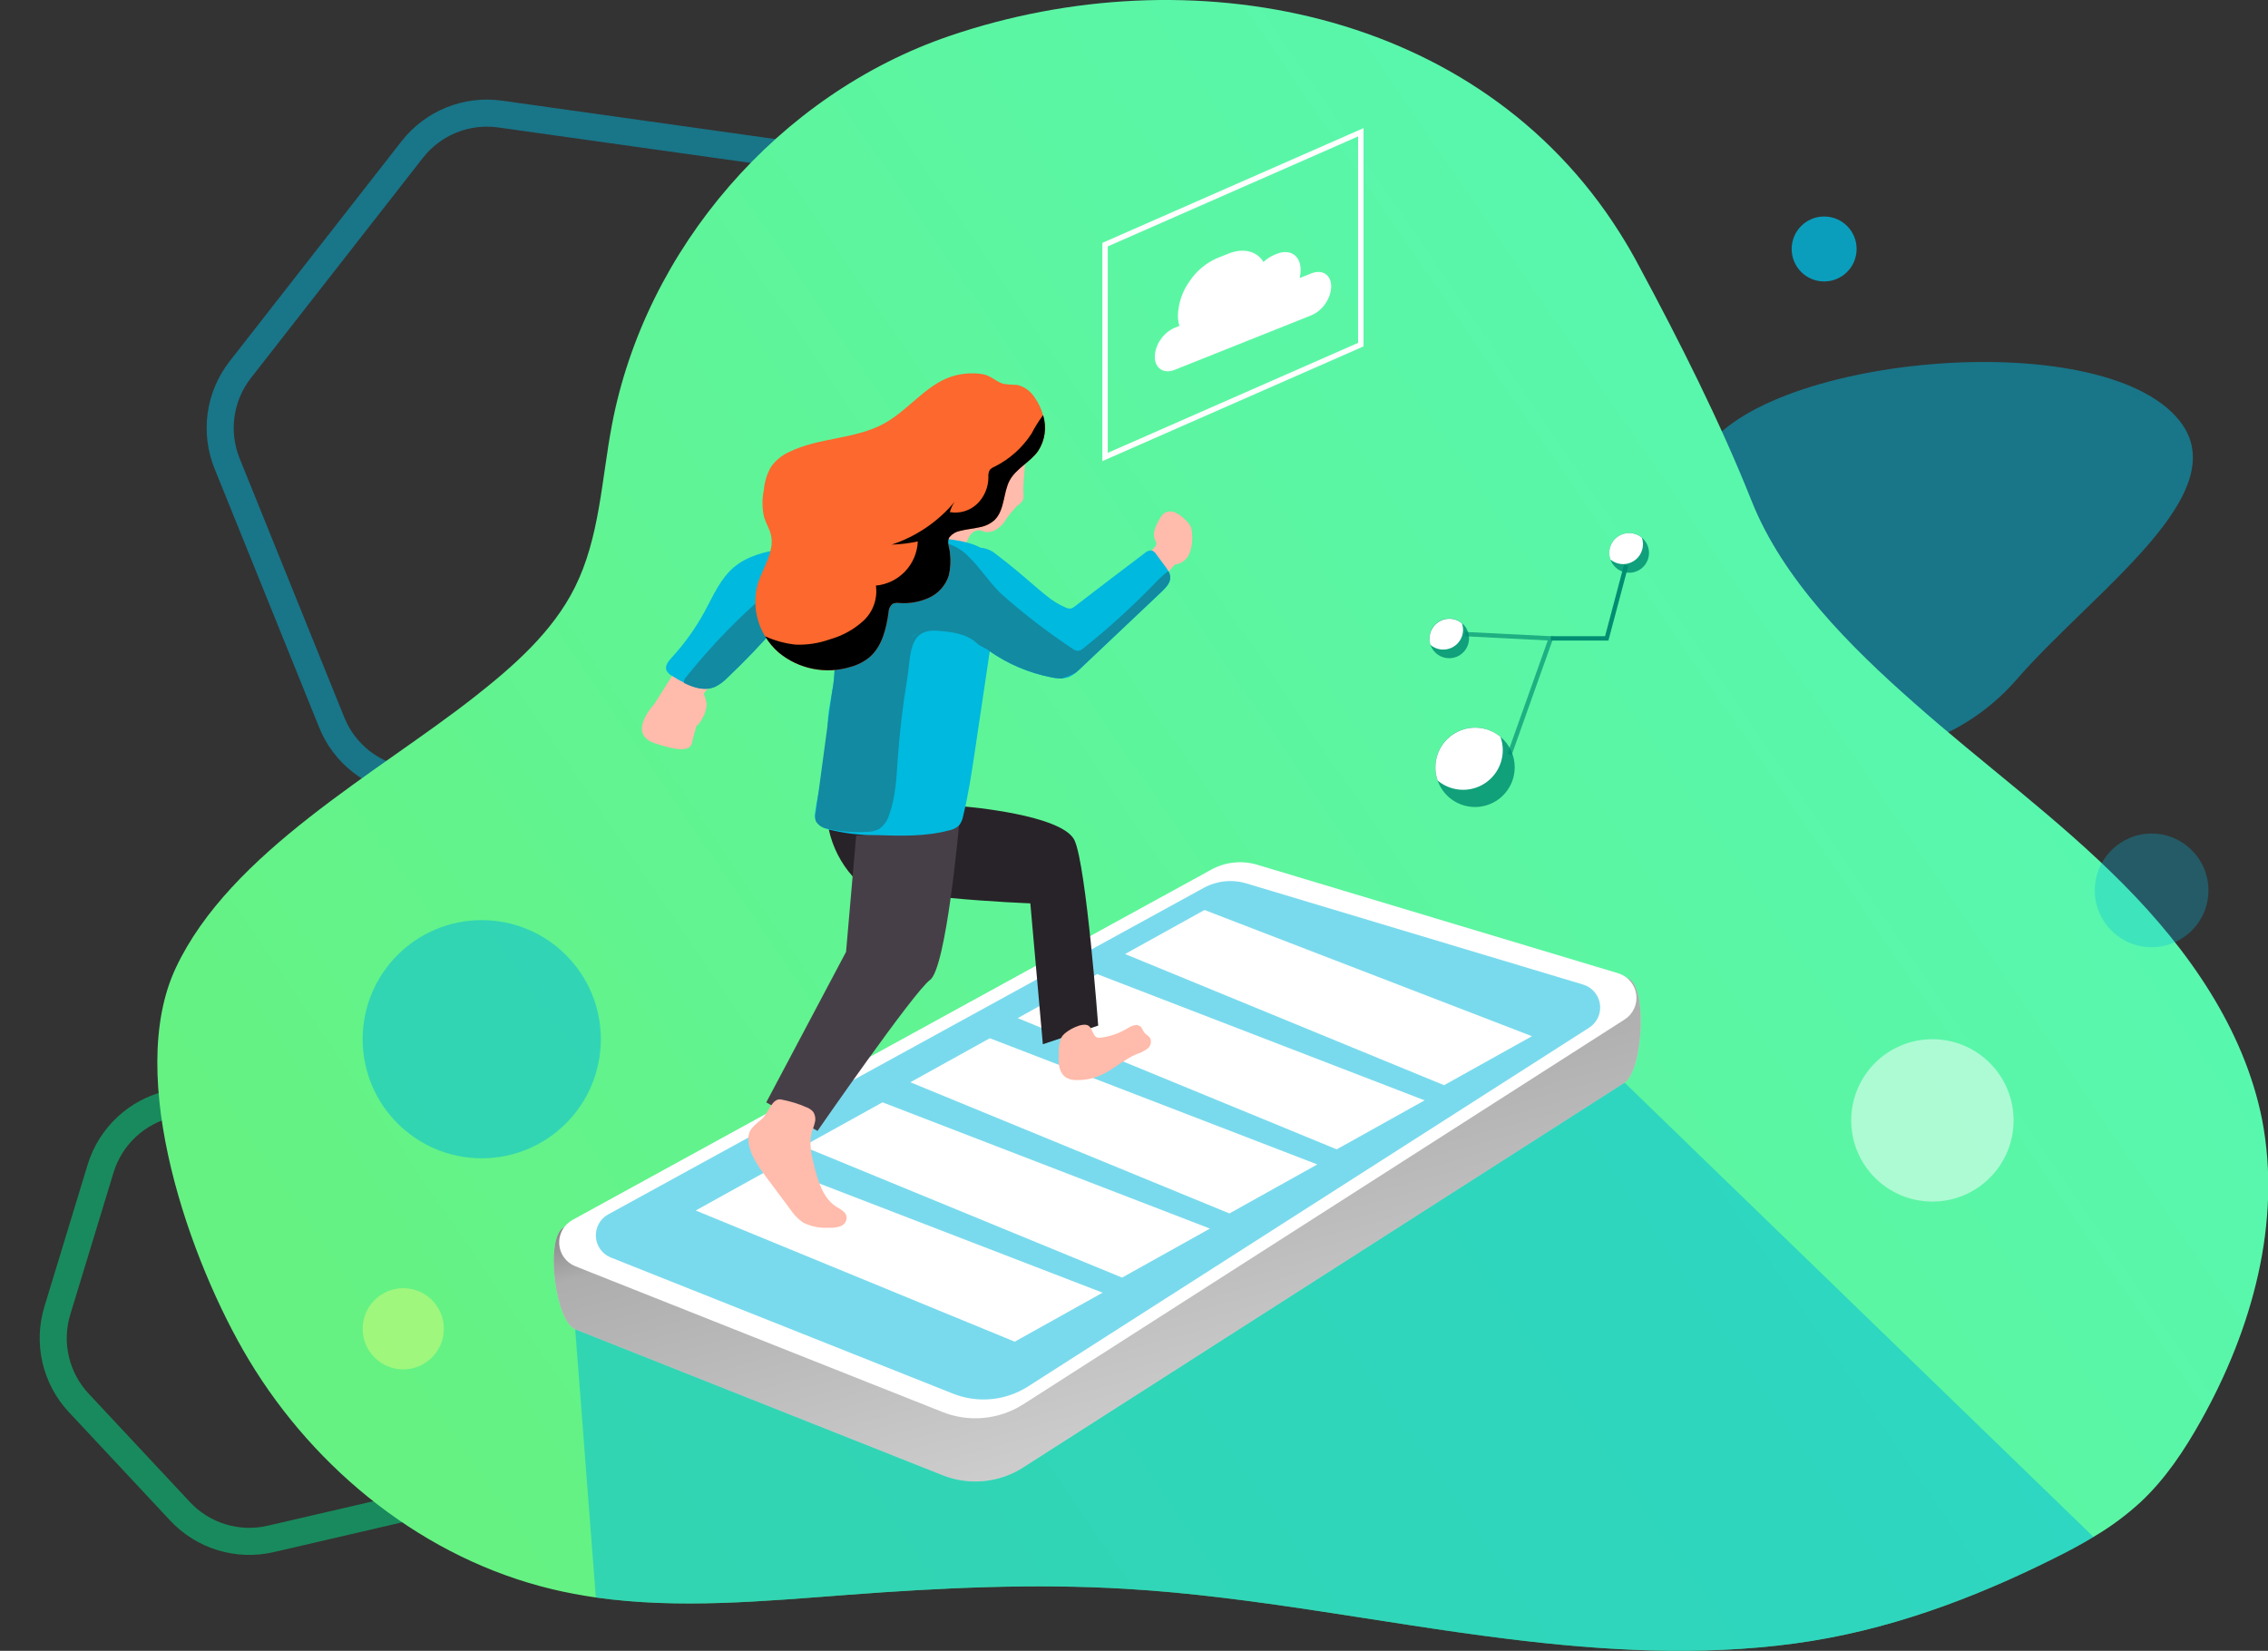 <?xml version="1.0" encoding="UTF-8"?> <svg xmlns="http://www.w3.org/2000/svg" width="419" height="305" viewBox="0 0 419 305" fill="none"><rect x="0" y="0" width="419" height="305" fill="#333333" stroke="none"/> <g clip-path="url(#clip0)"> <path opacity="0.5" d="M76.156 27.629C80.005 22.702 86.19 20.202 92.382 21.072L143.49 28.251C149.682 29.12 154.939 33.227 157.281 39.024L176.618 86.874C178.961 92.671 178.033 99.277 174.184 104.204L142.413 144.876C138.564 149.803 132.379 152.303 126.188 151.433L75.079 144.254C68.888 143.385 63.631 139.278 61.288 133.481L41.951 85.631C39.608 79.834 40.536 73.228 44.385 68.301L76.156 27.629Z" stroke="#00B9DE" stroke-width="5"></path> <path opacity="0.5" d="M58.085 197.767C64.175 196.354 70.557 198.298 74.825 202.867L93.547 222.904C97.815 227.472 99.322 233.971 97.5 239.952L89.508 266.184C87.686 272.164 82.811 276.719 76.721 278.131L50.007 284.325C43.916 285.738 37.535 283.794 33.267 279.225L14.545 259.188C10.277 254.62 8.77 248.121 10.592 242.14L18.584 215.908C20.407 209.928 25.281 205.373 31.371 203.961L58.085 197.767Z" stroke="#00E289" stroke-width="5"></path> <path opacity="0.5" d="M372.503 125.605C362.14 137.532 343.211 144.632 325.897 133.456C306.12 120.691 304.618 102.684 314.336 84.291C324.053 65.897 388.169 59.565 402.635 77.709C413.367 91.17 386.766 109.189 372.503 125.605Z" fill="#00B9DE"></path> <path d="M406.636 262.445C403.569 267.925 400.058 273.232 395.472 277.511C392.807 279.961 389.888 282.12 386.765 283.95C384.424 285.373 381.996 286.651 379.548 287.871C364.359 295.472 348.387 301.379 331.535 303.644C313.966 306.017 296.117 304.971 278.597 302.802C255.021 299.897 231.677 294.94 207.974 293.545C190.88 292.529 173.727 293.361 156.701 294.649C141.222 295.811 125.404 297.322 110.09 295.143C107.381 294.756 104.682 294.252 102.002 293.613C78.61 288.017 58.333 271.837 45.949 251.204C35.153 233.223 23.012 199.025 32.463 178.856C42.534 157.38 69.816 142.798 87.684 128.729C94.921 123.036 102.08 116.762 106.201 108.522C110.786 99.333 111.125 88.702 113.031 78.603C119.203 45.905 143.94 17.37 175.42 6.642C219.69 -8.453 273.131 1.559 299.251 43.039C300.541 45.072 301.741 47.144 302.85 49.255C310.271 63.033 317.826 78.031 323.563 92.459C329.368 107.137 341.944 119.57 353.553 129.804C366.333 141.133 380.225 151.212 392.251 163.335C404.276 175.457 414.559 190.088 417.907 206.838C421.573 225.777 416.078 245.598 406.636 262.445Z" fill="url(#paint0_linear)"></path> <path opacity="0.5" d="M386.755 283.95C384.414 285.374 381.986 286.652 379.538 287.872C364.35 295.472 348.378 301.379 331.525 303.645C313.956 306.017 296.107 304.971 278.587 302.802C255.011 299.897 231.667 294.94 207.965 293.546C190.87 292.529 173.718 293.362 156.691 294.649C141.212 295.811 125.395 297.322 110.08 295.143L106.269 245.607L300.132 200.022L386.755 283.95Z" fill="#00B9DE"></path> <path d="M104.16 226.765L223.792 172.32C225.078 171.616 226.492 171.175 227.95 171.022C229.408 170.869 230.882 171.007 232.286 171.429L300.625 180.715C304.495 181.887 303.528 197.834 300.142 200.022L189.023 271.121C186.834 272.524 184.343 273.386 181.756 273.635C179.169 273.884 176.559 273.514 174.143 272.554L106.269 245.598C102.544 244.126 100.648 228.692 104.16 226.765Z" fill="white"></path> <path d="M104.16 226.765L223.792 172.32C225.078 171.616 226.492 171.175 227.95 171.022C229.408 170.869 230.882 171.007 232.286 171.429L300.625 180.715C304.495 181.887 303.528 197.834 300.142 200.022L189.023 271.121C186.834 272.524 184.343 273.386 181.756 273.635C179.169 273.884 176.559 273.514 174.143 272.554L106.269 245.598C102.544 244.126 100.648 228.692 104.16 226.765Z" fill="url(#paint1_linear)"></path> <path d="M105.766 225.39L223.792 160.662C225.078 159.958 226.492 159.517 227.95 159.364C229.408 159.211 230.882 159.35 232.286 159.772L298.952 179.815C299.82 180.076 300.596 180.581 301.186 181.27C301.776 181.96 302.157 182.804 302.282 183.703C302.407 184.602 302.272 185.518 301.893 186.342C301.513 187.167 300.906 187.865 300.142 188.355L189.023 259.463C186.831 260.86 184.34 261.717 181.754 261.964C179.168 262.212 176.56 261.842 174.144 260.886L106.269 233.94C105.436 233.605 104.716 233.041 104.192 232.312C103.668 231.584 103.362 230.721 103.309 229.825C103.257 228.929 103.46 228.036 103.895 227.251C104.329 226.466 104.978 225.82 105.766 225.39Z" fill="white"></path> <path opacity="0.52" d="M112.315 224.393L222.36 164.051C223.558 163.395 224.875 162.983 226.233 162.84C227.592 162.697 228.965 162.826 230.274 163.219L292.479 181.906C293.29 182.15 294.014 182.622 294.564 183.265C295.115 183.909 295.469 184.697 295.585 185.536C295.701 186.375 295.574 187.23 295.219 187.999C294.864 188.768 294.296 189.419 293.582 189.875L189.932 256.152C187.892 257.458 185.572 258.261 183.161 258.493C180.751 258.725 178.32 258.381 176.069 257.488L112.789 232.313C112.026 231.995 111.368 231.47 110.889 230.796C110.411 230.122 110.131 229.327 110.081 228.501C110.032 227.676 110.215 226.853 110.61 226.127C111.005 225.4 111.596 224.8 112.315 224.393Z" fill="#00B9DE"></path> <path d="M207.849 176.261L222.525 168.127L283.018 191.443L266.784 200.496L207.849 176.261Z" fill="white"></path> <path d="M188.017 188.103L202.693 179.969L263.186 203.295L246.952 212.348L188.017 188.103Z" fill="white"></path> <path d="M168.184 199.954L182.86 191.821L243.363 215.136L227.13 224.19L168.184 199.954Z" fill="white"></path> <path d="M148.352 211.796L163.037 203.663L223.531 226.988L207.297 236.041L148.352 211.796Z" fill="white"></path> <path d="M128.529 223.647L143.205 215.514L203.699 238.829L187.465 247.882L128.529 223.647Z" fill="white"></path> <path d="M146.224 101.589C146.224 101.589 139.771 102.616 137.227 105.346C134.682 108.077 120.887 130.056 120.887 130.056C120.887 130.056 115.711 135.517 120.887 137.289C126.063 139.061 127.562 138.509 127.833 137.289C128.104 136.069 128.646 134.152 128.646 134.152C128.646 134.152 129.197 133.881 129.874 132.515C130.317 131.722 130.551 130.829 130.551 129.92C130.43 129.313 130.248 128.72 130.01 128.149L141.619 113.702L145.489 110.701L146.224 101.589Z" fill="#FFBBAB"></path> <path d="M189.081 91.161C189.145 91.587 189.106 92.022 188.965 92.429C188.689 92.844 188.33 93.197 187.91 93.465C186.974 94.427 186.137 95.481 185.414 96.612C184.563 97.668 183.266 98.549 181.96 98.249C181.594 98.115 181.214 98.017 180.828 97.958C180.444 97.992 180.074 98.128 179.758 98.35C179.443 98.573 179.191 98.875 179.029 99.227C178.715 99.941 178.279 100.597 177.742 101.163C176.601 102.131 174.927 101.676 173.534 101.221C172.73 101.049 172.011 100.6 171.502 99.953C171.278 99.512 171.162 99.024 171.164 98.529C171.164 97.348 171.232 96.167 171.232 94.995C171.232 91.209 170.071 87.404 170.796 83.686C171.195 81.638 172.186 79.753 173.646 78.264C175.107 76.775 176.971 75.748 179.01 75.311C180.81 75.045 182.649 75.311 184.301 76.076C185.952 76.842 187.345 78.073 188.307 79.619C190.309 82.737 188.906 87.569 189.081 91.161Z" fill="#FFBBAB"></path> <path d="M187.891 116.442C187.891 116.442 194.43 123.53 196.743 123.801C199.055 124.072 217.059 104.31 217.059 104.31C217.679 104.235 218.266 103.987 218.754 103.596C219.241 103.204 219.609 102.683 219.816 102.093C220.217 100.934 220.356 99.7 220.222 98.481C220.214 98.126 220.155 97.774 220.048 97.435C219.792 96.884 219.415 96.397 218.945 96.012C218.449 95.497 217.87 95.069 217.233 94.744C216.918 94.577 216.568 94.489 216.212 94.489C215.856 94.489 215.506 94.577 215.192 94.744C214.779 95.042 214.447 95.438 214.224 95.896C213.528 97.087 212.821 98.52 213.392 99.769C213.522 99.974 213.605 100.206 213.634 100.447C213.598 100.74 213.453 101.01 213.228 101.202C208.619 106.236 203.188 110.45 197.168 113.663C196.99 113.775 196.788 113.841 196.578 113.857C196.306 113.835 196.049 113.726 195.843 113.547C194.547 112.647 193.279 111.717 192.022 110.768C190.283 112.367 188.879 114.296 187.891 116.442Z" fill="#FFBBAB"></path> <path d="M167.623 98.888L166.956 100.127C165.311 103.258 163.66 106.382 162.002 109.5C161.132 111.136 159.961 114.893 158.268 115.784C157.478 116.133 156.598 116.225 155.753 116.045C153.237 115.706 150.122 114.109 148.284 113.634C147.64 113.418 146.956 113.349 146.282 113.431C145.325 113.753 144.498 114.374 143.921 115.203C140.935 118.663 137.781 121.968 134.46 125.118C133.8 125.813 133.028 126.393 132.176 126.831C130.309 127.664 128.307 127.093 126.372 126.125C125.607 125.747 124.865 125.327 124.147 124.866C123.705 124.642 123.345 124.282 123.121 123.84C122.802 123.007 123.479 122.155 124.089 121.496C126.48 118.899 128.541 116.014 130.222 112.908C131.78 110.003 133.125 106.876 135.601 104.784C140.487 100.708 148.71 101.279 154.795 100.514C155.849 100.379 161.47 100.243 164.924 99.74C166.317 99.536 167.352 99.275 167.604 98.936L167.623 98.888Z" fill="#00B9DE"></path> <path d="M178.323 149.024C178.323 149.024 196.346 150.505 198.523 155.279C200.7 160.052 202.886 189.487 202.886 189.487L192.66 192.934L190.348 166.898C190.348 166.898 161.103 165.823 157.543 161.95C155.337 159.478 153.81 156.476 153.112 153.236L178.323 149.024Z" fill="#282328"></path> <path d="M177.172 152.49C177.172 152.49 174.821 178.856 171.822 181.044C168.823 183.232 151.032 208.939 151.032 208.939L141.561 203.672L156.304 175.864L158.171 154.388L177.172 152.49Z" fill="#473F47"></path> <path d="M184.486 109.267C184.486 109.267 184.486 109.355 184.486 109.403C183.944 113.053 183.392 116.713 182.851 120.354L182.734 121.128C181.857 126.996 180.983 132.86 180.113 138.722C179.503 142.769 178.903 146.816 177.936 150.776C177.83 151.404 177.571 151.996 177.181 152.5C176.678 152.971 176.05 153.287 175.372 153.41C171 154.582 166.404 154.446 161.828 154.291C158.894 154.318 155.968 153.97 153.121 153.255C152.028 152.926 150.829 152.287 150.587 151.222C150.524 150.847 150.524 150.464 150.587 150.089C151.109 145.984 152.522 142.004 152.822 137.87C152.938 136.049 152.822 134.21 152.996 132.389C153.141 130.879 153.46 129.388 153.721 127.897C153.866 127.122 153.992 126.347 154.07 125.563C154.234 123.927 154.195 122.281 154.456 120.654C154.742 119.097 155.173 117.57 155.743 116.094C155.743 116.026 155.743 115.968 155.811 115.9C156.778 113.208 157.746 110.526 158.781 107.892C159.523 105.899 160.55 104.024 161.828 102.325C162.294 101.748 162.819 101.222 163.396 100.756C163.868 100.383 164.377 100.058 164.914 99.788C165.596 99.425 166.331 99.174 167.091 99.043C167.258 99.014 167.426 98.994 167.594 98.984C168.696 98.909 169.804 98.964 170.893 99.149C173.931 99.546 178.323 99.604 181.37 101.299C182.608 101.933 183.606 102.953 184.215 104.203C184.79 105.83 184.884 107.588 184.486 109.267Z" fill="#00B9DE"></path> <path d="M216.207 106.586C216.275 107.66 215.433 108.522 214.64 109.297L199.5 123.608C199.277 123.821 199.045 124.034 198.803 124.237C198.39 124.609 197.915 124.907 197.401 125.118C196.999 125.258 196.578 125.336 196.153 125.35C195.469 125.35 194.787 125.272 194.121 125.118C190.066 124.318 186.221 122.682 182.831 120.316C177.994 116.781 175.266 111.534 178.071 104.562C178.303 103.954 178.588 103.367 178.923 102.81C179.136 102.335 179.481 101.933 179.917 101.649C180.353 101.366 180.86 101.214 181.38 101.212C182.396 101.355 183.347 101.793 184.118 102.471C186.546 104.31 188.868 106.266 191.18 108.28C191.857 108.851 192.592 109.49 193.357 110.091C194.442 110.989 195.651 111.726 196.946 112.279C197.233 112.413 197.551 112.463 197.865 112.424C198.126 112.343 198.366 112.208 198.571 112.027C202.86 108.729 207.159 105.453 211.467 102.2C211.642 102.023 211.855 101.887 212.089 101.803C212.324 101.72 212.574 101.69 212.821 101.715C213.146 101.852 213.417 102.09 213.595 102.393L215.298 104.688C215.508 104.958 215.699 105.243 215.869 105.54C216.06 105.858 216.176 106.216 216.207 106.586Z" fill="#00B9DE"></path> <path d="M169.548 117.013C168.708 117.421 167.998 118.054 167.497 118.843C166.104 120.867 165.098 123.336 163.163 124.924C160.59 127.025 156.933 127.006 153.712 127.897C153.857 127.122 153.982 126.347 154.06 125.563C154.224 123.927 154.186 122.281 154.447 120.654C154.733 119.097 155.164 117.57 155.733 116.094C153.218 115.755 150.103 114.157 148.265 113.683C147.621 113.467 146.937 113.397 146.262 113.479C145.306 113.801 144.478 114.422 143.902 115.251C140.916 118.711 137.762 122.016 134.44 125.166C133.781 125.862 133.009 126.441 132.157 126.88C130.29 127.713 128.288 127.141 126.353 126.173C126.343 126.115 126.343 126.057 126.353 125.999C126.364 125.671 126.499 125.36 126.73 125.127C131.528 119.115 136.918 113.601 142.818 108.667C148.1 104.136 154.931 102.528 161.615 101.163L163.415 100.805C164.595 100.582 165.775 100.379 166.965 100.224C169.386 99.851 171.849 99.851 174.269 100.224C176.059 100.607 177.691 101.521 178.952 102.848C180.964 104.784 182.628 107.36 184.515 109.267L185.027 109.771C189.143 113.423 193.511 116.782 198.097 119.821C198.41 120.092 198.806 120.246 199.219 120.257C199.561 120.192 199.876 120.031 200.129 119.792C204.713 116.132 209.062 112.187 213.15 107.98C213.892 107.174 214.691 106.424 215.54 105.733C215.635 105.656 215.739 105.591 215.85 105.54C216.041 105.858 216.157 106.215 216.188 106.585C216.256 107.66 215.414 108.522 214.621 109.296L199.5 123.607C199.278 123.82 199.045 124.033 198.803 124.237L198.649 124.314C197.846 124.725 197.011 125.072 196.153 125.35C195.469 125.349 194.787 125.271 194.121 125.118C190.066 124.317 186.221 122.682 182.831 120.315C182.99 120.459 182.655 120.194 182.831 120.315C182.212 119.763 181.119 119.453 180.519 118.882C178.584 117.042 175.682 116.704 173.05 116.529C167.73 116.19 168.31 121.235 167.594 125.476C166.782 130.324 166.204 135.204 165.862 140.116C165.611 143.64 165.485 147.242 164.257 150.554C163.956 151.621 163.292 152.549 162.38 153.178C161.708 153.509 160.971 153.684 160.222 153.691C157.789 153.843 155.347 153.654 152.967 153.129C152.507 153.089 152.064 152.94 151.674 152.694C151.283 152.448 150.957 152.113 150.722 151.716C150.56 151.172 150.56 150.594 150.722 150.05L153.712 127.897" fill="#128AA2"></path> <path d="M140.815 206.684C139.925 207.497 138.813 208.194 138.416 209.327C138.224 209.955 138.191 210.62 138.319 211.264C138.706 213.616 140.187 215.63 141.609 217.548L143.253 219.746L145.991 223.415C146.616 224.365 147.409 225.192 148.332 225.855C149.826 226.614 151.499 226.948 153.17 226.823C153.891 226.882 154.616 226.786 155.298 226.543C155.634 226.415 155.922 226.186 156.123 225.888C156.324 225.59 156.428 225.237 156.42 224.877C156.323 223.909 155.269 223.425 154.485 222.941C152.018 221.333 151.119 218.216 150.403 215.359C149.909 213.423 149.435 211.302 149.938 209.337C150.112 208.669 150.403 208.03 150.548 207.352C150.631 207.024 150.645 206.683 150.59 206.35C150.535 206.017 150.412 205.699 150.229 205.415C149.887 205.03 149.455 204.737 148.971 204.563C147.506 203.927 145.974 203.456 144.405 203.159C142.683 202.685 141.928 205.657 140.815 206.684Z" fill="#FFBBAB"></path> <path d="M195.572 195.578C195.524 196.924 195.872 198.482 197.043 199.131C197.618 199.43 198.262 199.574 198.91 199.548C200.402 199.577 201.883 199.286 203.254 198.695C205.663 197.65 207.626 195.733 210.026 194.735C210.719 194.521 211.373 194.194 211.96 193.767C212.252 193.55 212.463 193.242 212.561 192.891C212.659 192.541 212.638 192.168 212.502 191.831C212.26 191.414 211.786 191.182 211.477 190.862C211.167 190.543 211.032 189.894 210.616 189.604C209.9 189.071 208.923 189.604 208.158 190.068C206.717 190.932 205.113 191.489 203.447 191.705C203.214 191.753 202.974 191.753 202.741 191.705C201.851 191.424 201.88 190.049 201.116 189.516C200.013 188.771 197.139 190.349 196.375 191.269C195.514 192.286 195.601 194.232 195.572 195.578Z" fill="#FFBBAB"></path> <path d="M191.77 83.347C190.309 85.39 187.774 86.523 186.556 88.712C185.337 90.9 185.646 94.24 183.731 96.09C182.945 96.779 181.984 97.238 180.954 97.416C179.783 97.687 178.516 97.784 177.365 98.084C176.608 98.226 175.924 98.626 175.43 99.217C174.84 100.05 175.43 101.221 175.488 102.122C175.674 103.53 175.602 104.961 175.275 106.343C174.985 107.244 174.51 108.073 173.88 108.779C173.25 109.484 172.48 110.05 171.618 110.439C169.891 111.221 167.994 111.554 166.104 111.407C165.687 111.343 165.261 111.4 164.875 111.572C164.649 111.768 164.466 112.01 164.341 112.282C164.216 112.554 164.151 112.851 164.15 113.15C163.724 116.2 162.95 119.454 160.609 121.448C159.581 122.276 158.391 122.879 157.117 123.22C154.862 123.904 152.472 124.02 150.162 123.557C147.851 123.095 145.691 122.067 143.872 120.567C142.878 119.702 142.026 118.686 141.348 117.556C140.461 116.112 139.885 114.5 139.655 112.821C139.425 111.143 139.547 109.434 140.012 107.805C140.98 104.785 143.157 101.86 142.421 98.781C142.15 97.668 141.512 96.68 141.173 95.586C140.788 93.935 140.768 92.22 141.115 90.561C141.236 89.059 141.681 87.602 142.421 86.291C143.265 85.084 144.418 84.127 145.759 83.522C151.283 80.781 158.016 81.208 163.415 78.206C168.136 75.572 171.522 70.46 176.804 69.288C178.347 68.944 179.942 68.888 181.506 69.124C183.044 69.385 183.905 70.45 185.317 70.905C186.172 71.041 187.035 71.109 187.9 71.109C189.246 71.428 190.411 72.267 191.141 73.442C191.848 74.421 192.372 75.52 192.689 76.686C193.04 77.795 193.139 78.968 192.98 80.12C192.821 81.273 192.408 82.375 191.77 83.347Z" fill="#FC682D"></path> <path d="M191.77 83.347C190.309 85.39 187.775 86.523 186.556 88.711C185.337 90.9 185.646 94.24 183.731 96.089C182.945 96.779 181.984 97.238 180.954 97.416C179.784 97.687 178.516 97.784 177.365 98.084C176.608 98.226 175.924 98.626 175.43 99.217C174.84 100.05 175.43 101.221 175.488 102.122C175.674 103.53 175.602 104.961 175.275 106.343C174.985 107.244 174.51 108.073 173.88 108.778C173.25 109.484 172.48 110.05 171.619 110.439C169.891 111.22 167.994 111.553 166.104 111.407C165.687 111.343 165.261 111.4 164.876 111.572C164.649 111.767 164.466 112.01 164.341 112.282C164.216 112.554 164.151 112.85 164.15 113.15C163.724 116.2 162.95 119.453 160.609 121.448C159.581 122.275 158.391 122.879 157.117 123.22C154.862 123.904 152.473 124.02 150.162 123.557C147.851 123.094 145.691 122.067 143.873 120.567C142.879 119.702 142.027 118.686 141.348 117.556C143.118 118.363 145.006 118.883 146.939 119.095C149.101 119.185 151.259 118.856 153.295 118.127C155.61 117.485 157.741 116.308 159.516 114.69C160.395 113.873 161.064 112.856 161.465 111.724C161.866 110.593 161.987 109.381 161.818 108.193C163.876 107.998 165.794 107.064 167.217 105.563C168.64 104.063 169.471 102.097 169.558 100.03C167.967 100.373 166.348 100.57 164.721 100.621C169.277 99.122 173.32 96.371 176.388 92.681C175.974 93.268 175.666 93.924 175.479 94.618C176.381 94.774 177.308 94.717 178.185 94.451C179.061 94.186 179.864 93.719 180.529 93.088C181.184 92.45 181.705 91.686 182.061 90.843C182.416 90 182.599 89.094 182.599 88.179C182.549 87.719 182.633 87.255 182.841 86.843C183.072 86.573 183.369 86.366 183.702 86.242C186.505 84.849 188.881 82.725 190.58 80.094C191.194 78.904 191.906 77.767 192.708 76.695C193.055 77.804 193.15 78.977 192.988 80.127C192.826 81.278 192.41 82.377 191.77 83.347Z" fill="url(#paint2_linear)"></path> <path d="M251.403 63.672L204.153 84.431V45.198L251.403 24.439V63.672Z" stroke="white" stroke-miterlimit="10"></path> <path d="M245.927 52.915C245.893 54.057 245.519 55.163 244.853 56.091C244.216 57.053 243.311 57.807 242.251 58.26L217.02 68.33C214.988 69.143 213.344 68.058 213.344 65.909C213.378 64.767 213.752 63.661 214.418 62.733C215.057 61.771 215.961 61.014 217.02 60.555L217.881 60.216C217.7 59.586 217.609 58.934 217.61 58.279C217.686 56.028 218.422 53.849 219.729 52.015C220.984 50.112 222.761 48.613 224.846 47.696L226.994 46.844C229.79 45.731 232.218 46.437 233.428 48.403C233.99 47.86 234.645 47.424 235.362 47.115L235.914 46.892C238.323 45.924 240.277 47.212 240.277 49.797V50.03C240.274 50.48 240.219 50.928 240.113 51.366L242.202 50.533C244.282 49.681 245.927 50.766 245.927 52.915Z" fill="white"></path> <path opacity="0.82" d="M279.835 141.762C279.835 143.432 279.265 145.053 278.221 146.355C277.176 147.658 275.718 148.565 274.089 148.926C272.46 149.288 270.756 149.082 269.259 148.343C267.762 147.605 266.562 146.377 265.856 144.863C265.151 143.349 264.982 141.64 265.379 140.018C265.775 138.395 266.713 136.956 268.036 135.939C269.36 134.922 270.991 134.387 272.66 134.423C274.328 134.459 275.935 135.063 277.213 136.137C278.035 136.826 278.695 137.686 279.148 138.658C279.601 139.63 279.835 140.69 279.835 141.762Z" fill="#008D72"></path> <path d="M277.63 138.577C277.632 139.973 277.236 141.342 276.488 142.521C275.739 143.7 274.67 144.641 273.405 145.232C272.141 145.823 270.734 146.04 269.35 145.858C267.966 145.675 266.663 145.101 265.595 144.202C265.066 142.687 265.048 141.041 265.543 139.515C266.038 137.989 267.019 136.668 268.336 135.753C269.653 134.838 271.233 134.38 272.835 134.449C274.436 134.519 275.971 135.111 277.204 136.137C277.485 136.919 277.629 137.745 277.63 138.577Z" fill="white"></path> <path opacity="0.82" d="M271.399 117.943C271.399 118.669 271.184 119.379 270.78 119.983C270.377 120.587 269.804 121.057 269.133 121.334C268.463 121.612 267.725 121.684 267.014 121.542C266.302 121.399 265.649 121.049 265.136 120.535C264.624 120.02 264.276 119.366 264.135 118.653C263.995 117.941 264.069 117.202 264.348 116.532C264.627 115.862 265.098 115.289 265.702 114.887C266.307 114.485 267.017 114.272 267.742 114.273C268.713 114.276 269.643 114.664 270.329 115.352C271.014 116.04 271.399 116.972 271.399 117.943Z" fill="#008D72"></path> <path d="M270.296 116.355C270.295 117.052 270.095 117.735 269.72 118.322C269.345 118.91 268.811 119.378 268.179 119.673C267.548 119.967 266.846 120.076 266.155 119.986C265.464 119.895 264.814 119.61 264.279 119.163C264.096 118.612 264.045 118.025 264.132 117.451C264.219 116.877 264.44 116.331 264.778 115.859C265.116 115.387 265.561 115.001 266.076 114.734C266.591 114.467 267.162 114.326 267.742 114.322C268.603 114.32 269.437 114.625 270.093 115.184C270.226 115.56 270.294 115.956 270.296 116.355Z" fill="white"></path> <path opacity="0.82" d="M304.64 102.151C304.64 102.986 304.355 103.795 303.833 104.446C303.311 105.097 302.582 105.551 301.768 105.732C300.954 105.913 300.102 105.81 299.354 105.441C298.605 105.072 298.005 104.459 297.652 103.703C297.299 102.947 297.214 102.092 297.411 101.281C297.609 100.47 298.076 99.75 298.737 99.241C299.398 98.732 300.213 98.463 301.047 98.48C301.881 98.497 302.684 98.798 303.325 99.333C303.737 99.678 304.068 100.109 304.295 100.595C304.523 101.082 304.64 101.613 304.64 102.151Z" fill="#008D72"></path> <path d="M303.527 100.553C303.527 101.251 303.329 101.935 302.955 102.524C302.58 103.113 302.046 103.583 301.414 103.878C300.783 104.174 300.08 104.284 299.388 104.194C298.697 104.104 298.045 103.818 297.51 103.371C297.244 102.613 297.233 101.789 297.48 101.025C297.727 100.261 298.217 99.599 298.876 99.14C299.535 98.682 300.326 98.453 301.128 98.487C301.929 98.522 302.698 98.819 303.314 99.333C303.454 99.725 303.526 100.137 303.527 100.553Z" fill="white"></path> <g opacity="0.82"> <path opacity="0.82" d="M279.255 139.545L278.491 139.264L285.94 118.33L270.635 117.556L270.674 116.752L287.072 117.575L279.255 139.545Z" fill="#008D72"></path> </g> <path d="M297.143 118.35H286.501V117.546H296.524L300.035 104.31L300.819 104.523L297.143 118.35Z" fill="#008D72"></path> <circle opacity="0.8" cx="337" cy="46" r="6" fill="#00B9DE"></circle> <circle opacity="0.5" cx="89" cy="192" r="22" fill="#00B9DE"></circle> <circle opacity="0.5" cx="357" cy="207" r="15" fill="white"></circle> <circle opacity="0.3" cx="397.5" cy="164.5" r="10.5" fill="#00B9DE"></circle> <circle opacity="0.5" cx="74.5" cy="245.5" r="7.5" fill="#DAFD77"></circle> </g> <defs> <linearGradient id="paint0_linear" x1="401.532" y1="51.873" x2="77.066" y2="274.361" gradientUnits="userSpaceOnUse"> <stop stop-color="#55F8B8"></stop> <stop offset="1" stop-color="#65F282"></stop> </linearGradient> <linearGradient id="paint1_linear" x1="189.584" y1="162.948" x2="240.871" y2="351.212" gradientUnits="userSpaceOnUse"> <stop offset="0.01"></stop> <stop offset="0.13" stop-opacity="0.69"></stop> <stop offset="0.25" stop-opacity="0.32"></stop> <stop offset="1" stop-opacity="0"></stop> </linearGradient> <linearGradient id="paint2_linear" x1="7416.4" y1="4353.73" x2="9184.86" y2="6429" gradientUnits="userSpaceOnUse"> <stop offset="0.01"></stop> <stop offset="0.13" stop-opacity="0.69"></stop> <stop offset="0.25" stop-opacity="0.32"></stop> <stop offset="1" stop-opacity="0"></stop> </linearGradient> <clipPath id="clip0"> <rect width="419" height="305" fill="white"></rect> </clipPath> </defs> </svg> 